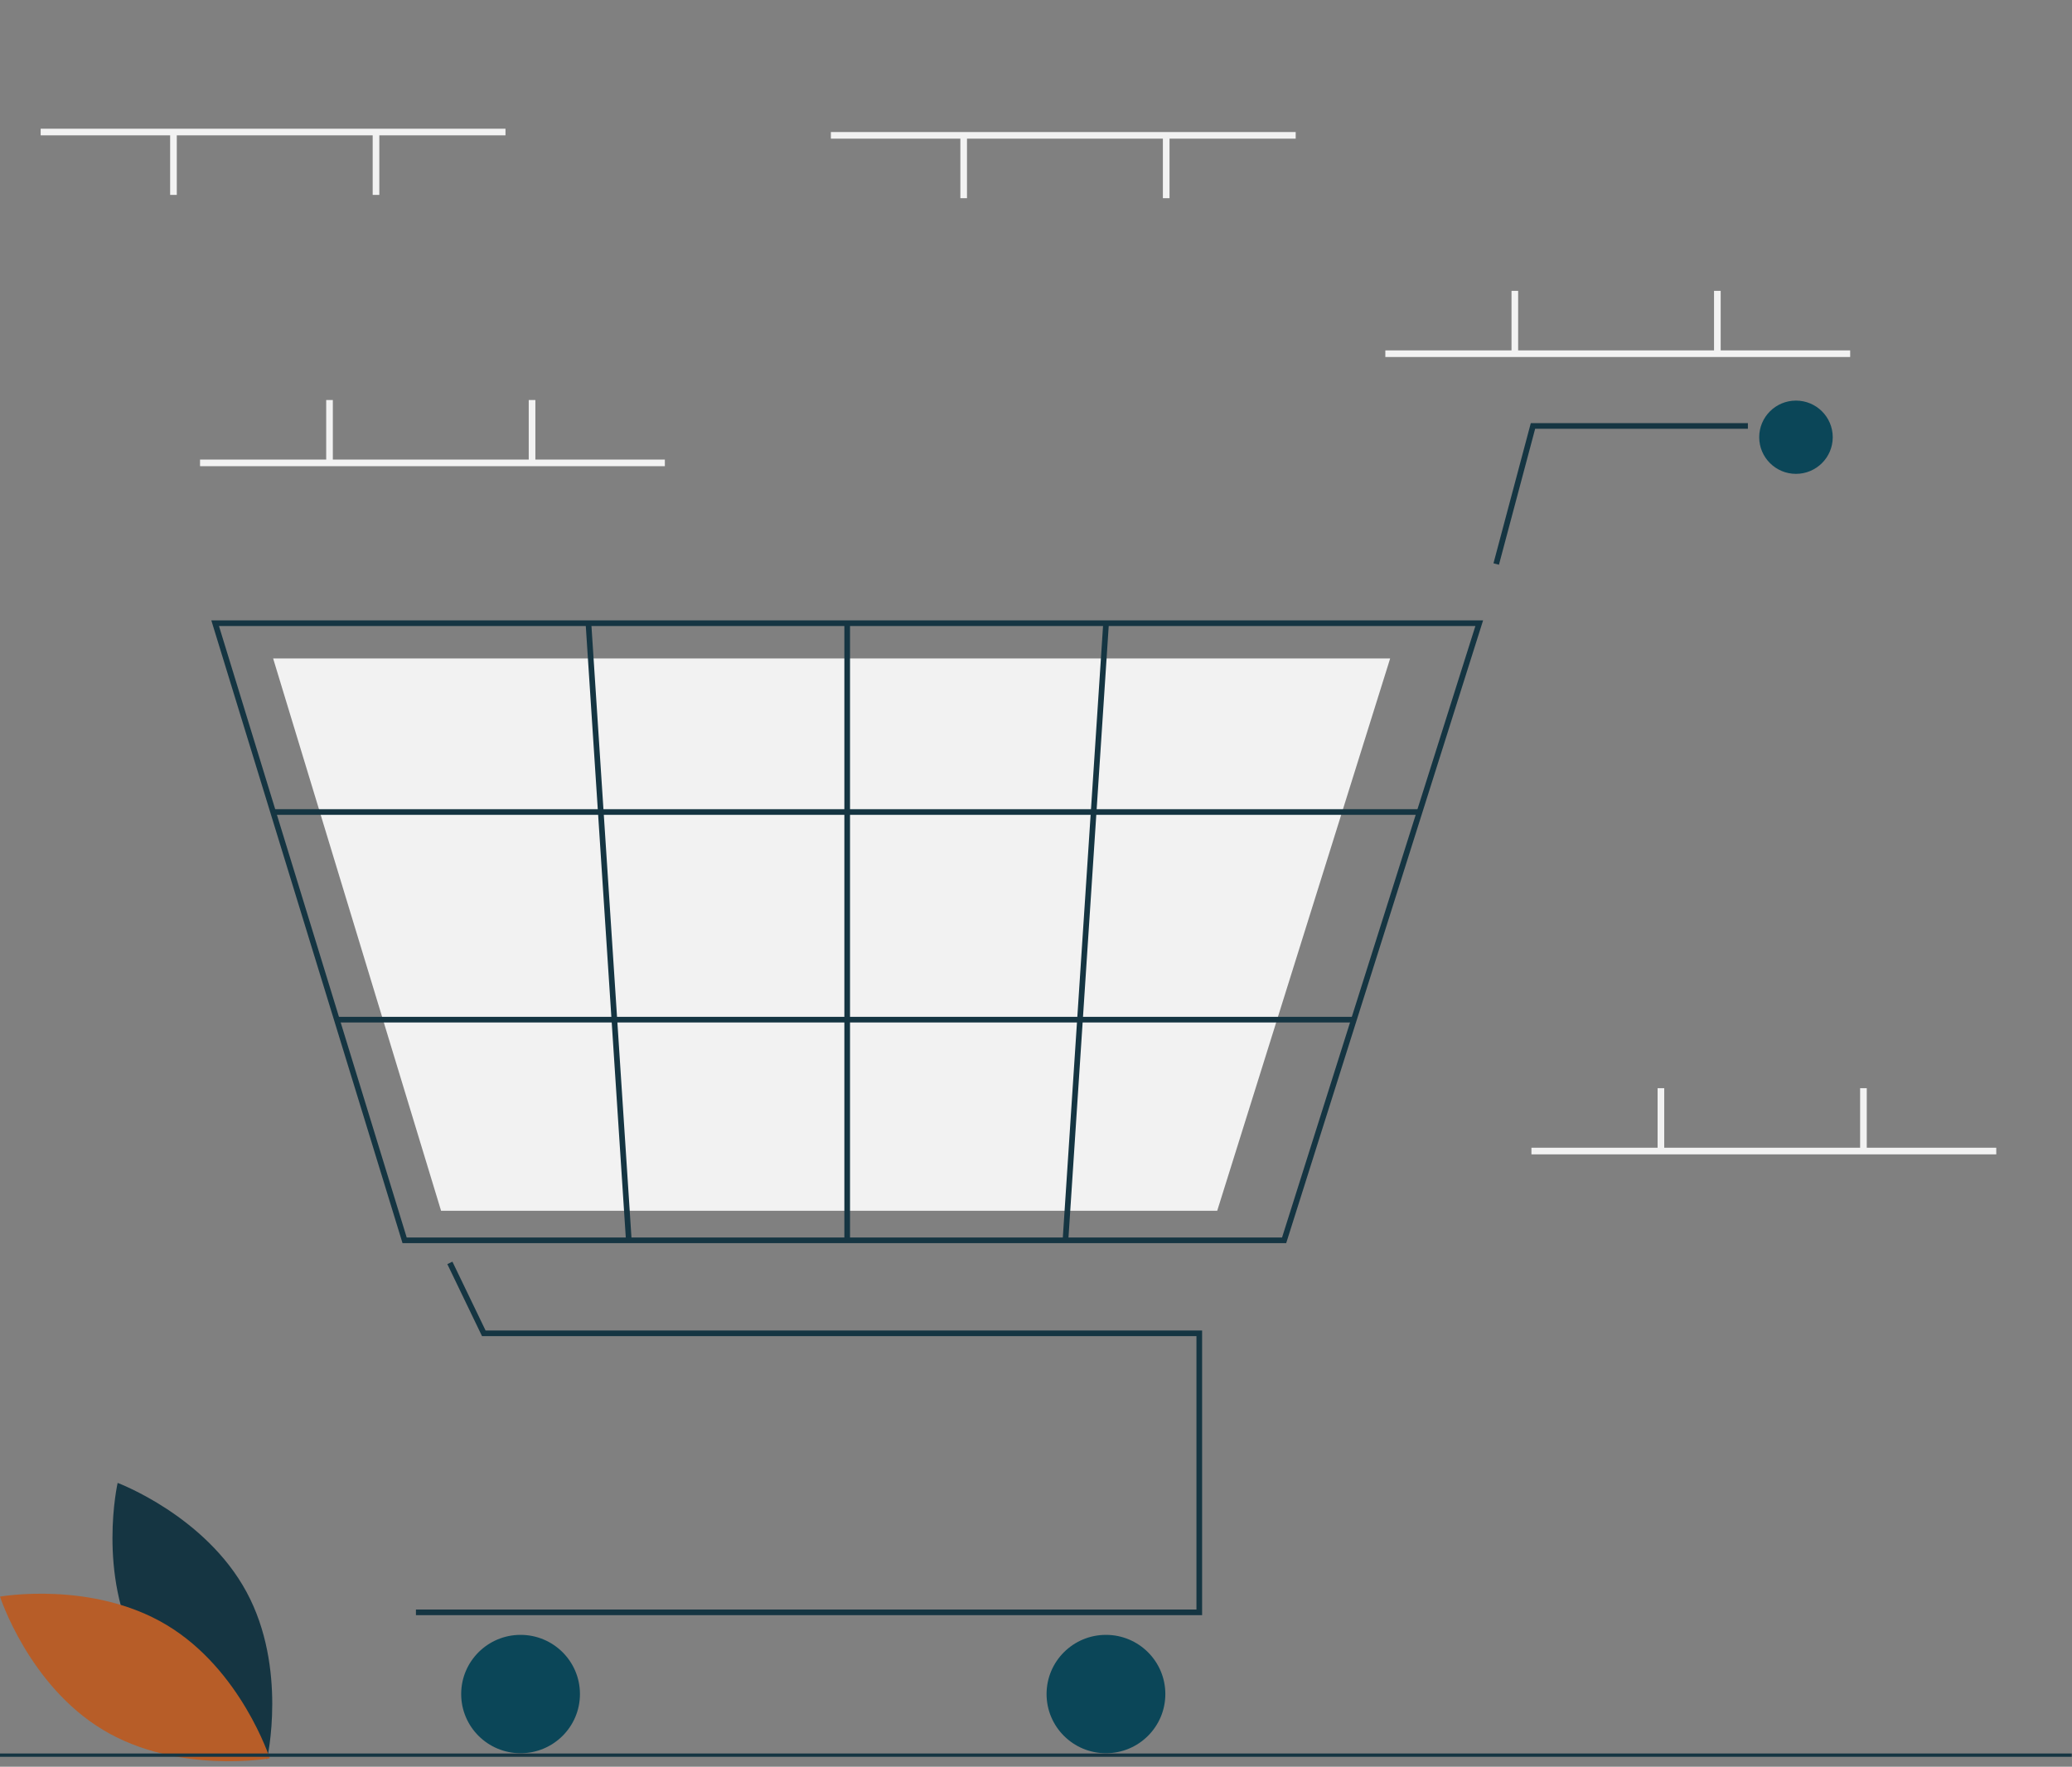 <svg width="319" height="272" viewBox="0 0 319 272" fill="none" xmlns="http://www.w3.org/2000/svg">
<rect x="0" y="0" width="319" height="272" fill="#808080" stroke="none"/>
<g clip-path="url(#clip0_612_5137)">
<path d="M21.282 254.039C27.635 265.779 41.118 270.819 41.118 270.819C41.118 270.819 44.301 256.824 37.948 245.084C31.595 233.343 18.112 228.303 18.112 228.303C18.112 228.303 14.929 242.298 21.282 254.039Z" fill="#153542"/>
<path d="M25.649 250.176C37.118 257.053 41.536 270.711 41.536 270.711C41.536 270.711 27.357 273.22 15.887 266.344C4.417 259.468 0 245.81 0 245.81C0 245.81 14.179 243.3 25.649 250.176Z" fill="#B75D28"/>
<path d="M284.847 53.946H213.283V54.964H284.847V53.946Z" fill="#F2F2F2"/>
<path d="M233.731 44.777H232.709V54.2H233.731V44.777Z" fill="#F2F2F2"/>
<path d="M264.911 44.777H263.889V54.2H264.911V44.777Z" fill="#F2F2F2"/>
<path d="M307.339 176.702H235.775V177.721H307.339V176.702Z" fill="#F2F2F2"/>
<path d="M256.222 167.534H255.199V176.957H256.222V167.534Z" fill="#F2F2F2"/>
<path d="M287.403 167.534H286.381V176.957H287.403V167.534Z" fill="#F2F2F2"/>
<path d="M185.074 248.663H64.037V247.795H184.203V205.712H74.212L68.869 194.619L69.654 194.244L74.76 204.844H185.074V248.663Z" fill="#153542"/>
<path d="M80.145 269.922C85.195 269.922 89.288 265.843 89.288 260.811C89.288 255.779 85.195 251.7 80.145 251.7C75.096 251.7 71.002 255.779 71.002 260.811C71.002 265.843 75.096 269.922 80.145 269.922Z" fill="#0B4658"/>
<path d="M170.27 269.922C175.32 269.922 179.413 265.843 179.413 260.811C179.413 255.779 175.32 251.7 170.27 251.7C165.22 251.7 161.127 255.779 161.127 260.811C161.127 265.843 165.22 269.922 170.27 269.922Z" fill="#0B4658"/>
<path d="M276.504 72.954C279.63 72.954 282.164 70.429 282.164 67.314C282.164 64.199 279.63 61.674 276.504 61.674C273.378 61.674 270.844 64.199 270.844 67.314C270.844 70.429 273.378 72.954 276.504 72.954Z" fill="#0B4658"/>
<path d="M198.019 191.395H61.972L32.535 95.514H228.335L228.156 96.078L198.019 191.395ZM62.617 190.527H197.38L227.147 96.382H33.712L62.617 190.527Z" fill="#153542"/>
<path d="M187.399 186.406H67.905L42.049 101.371H214.026L213.87 101.872L187.399 186.406Z" fill="#F2F2F2"/>
<path d="M230.774 86.948L229.932 86.726L235.678 65.144H269.102V66.013H236.348L230.774 86.948Z" fill="#153542"/>
<path d="M218.549 124.582H42.047V125.45H218.549V124.582Z" fill="#153542"/>
<path d="M208.443 156.55H51.863V157.417H208.443V156.55Z" fill="#153542"/>
<path d="M130.867 95.948H129.996V190.961H130.867V95.948Z" fill="#153542"/>
<path d="M169.852 95.921L163.602 190.931L164.471 190.988L170.721 95.978L169.852 95.921Z" fill="#153542"/>
<path d="M91.029 95.92L90.16 95.976L96.375 190.989L97.244 190.933L91.029 95.92Z" fill="#153542"/>
<path d="M318.968 270.472H0V269.963H318.968V270.472Z" fill="#153542"/>
<path d="M102.36 70.754H30.797V71.773H102.36V70.754Z" fill="#F2F2F2"/>
<path d="M51.243 61.586H50.221V71.009H51.243V61.586Z" fill="#F2F2F2"/>
<path d="M82.425 61.586H81.402V71.009H82.425V61.586Z" fill="#F2F2F2"/>
<path d="M199.481 20.328H127.918V21.346H199.481V20.328Z" fill="#F2F2F2"/>
<path d="M180.057 21.092H179.035V30.515H180.057V21.092Z" fill="#F2F2F2"/>
<path d="M148.876 21.092H147.854V30.515H148.876V21.092Z" fill="#F2F2F2"/>
<path d="M77.823 19.818H6.26V20.837H77.823V19.818Z" fill="#F2F2F2"/>
<path d="M58.399 20.582H57.377V30.006H58.399V20.582Z" fill="#F2F2F2"/>
<path d="M27.218 20.582H26.195V30.006H27.218V20.582Z" fill="#F2F2F2"/>
</g>
<defs>
<clipPath id="clip0_612_5137">
<rect width="319" height="272" fill="white"/>
</clipPath>
</defs>
</svg>
